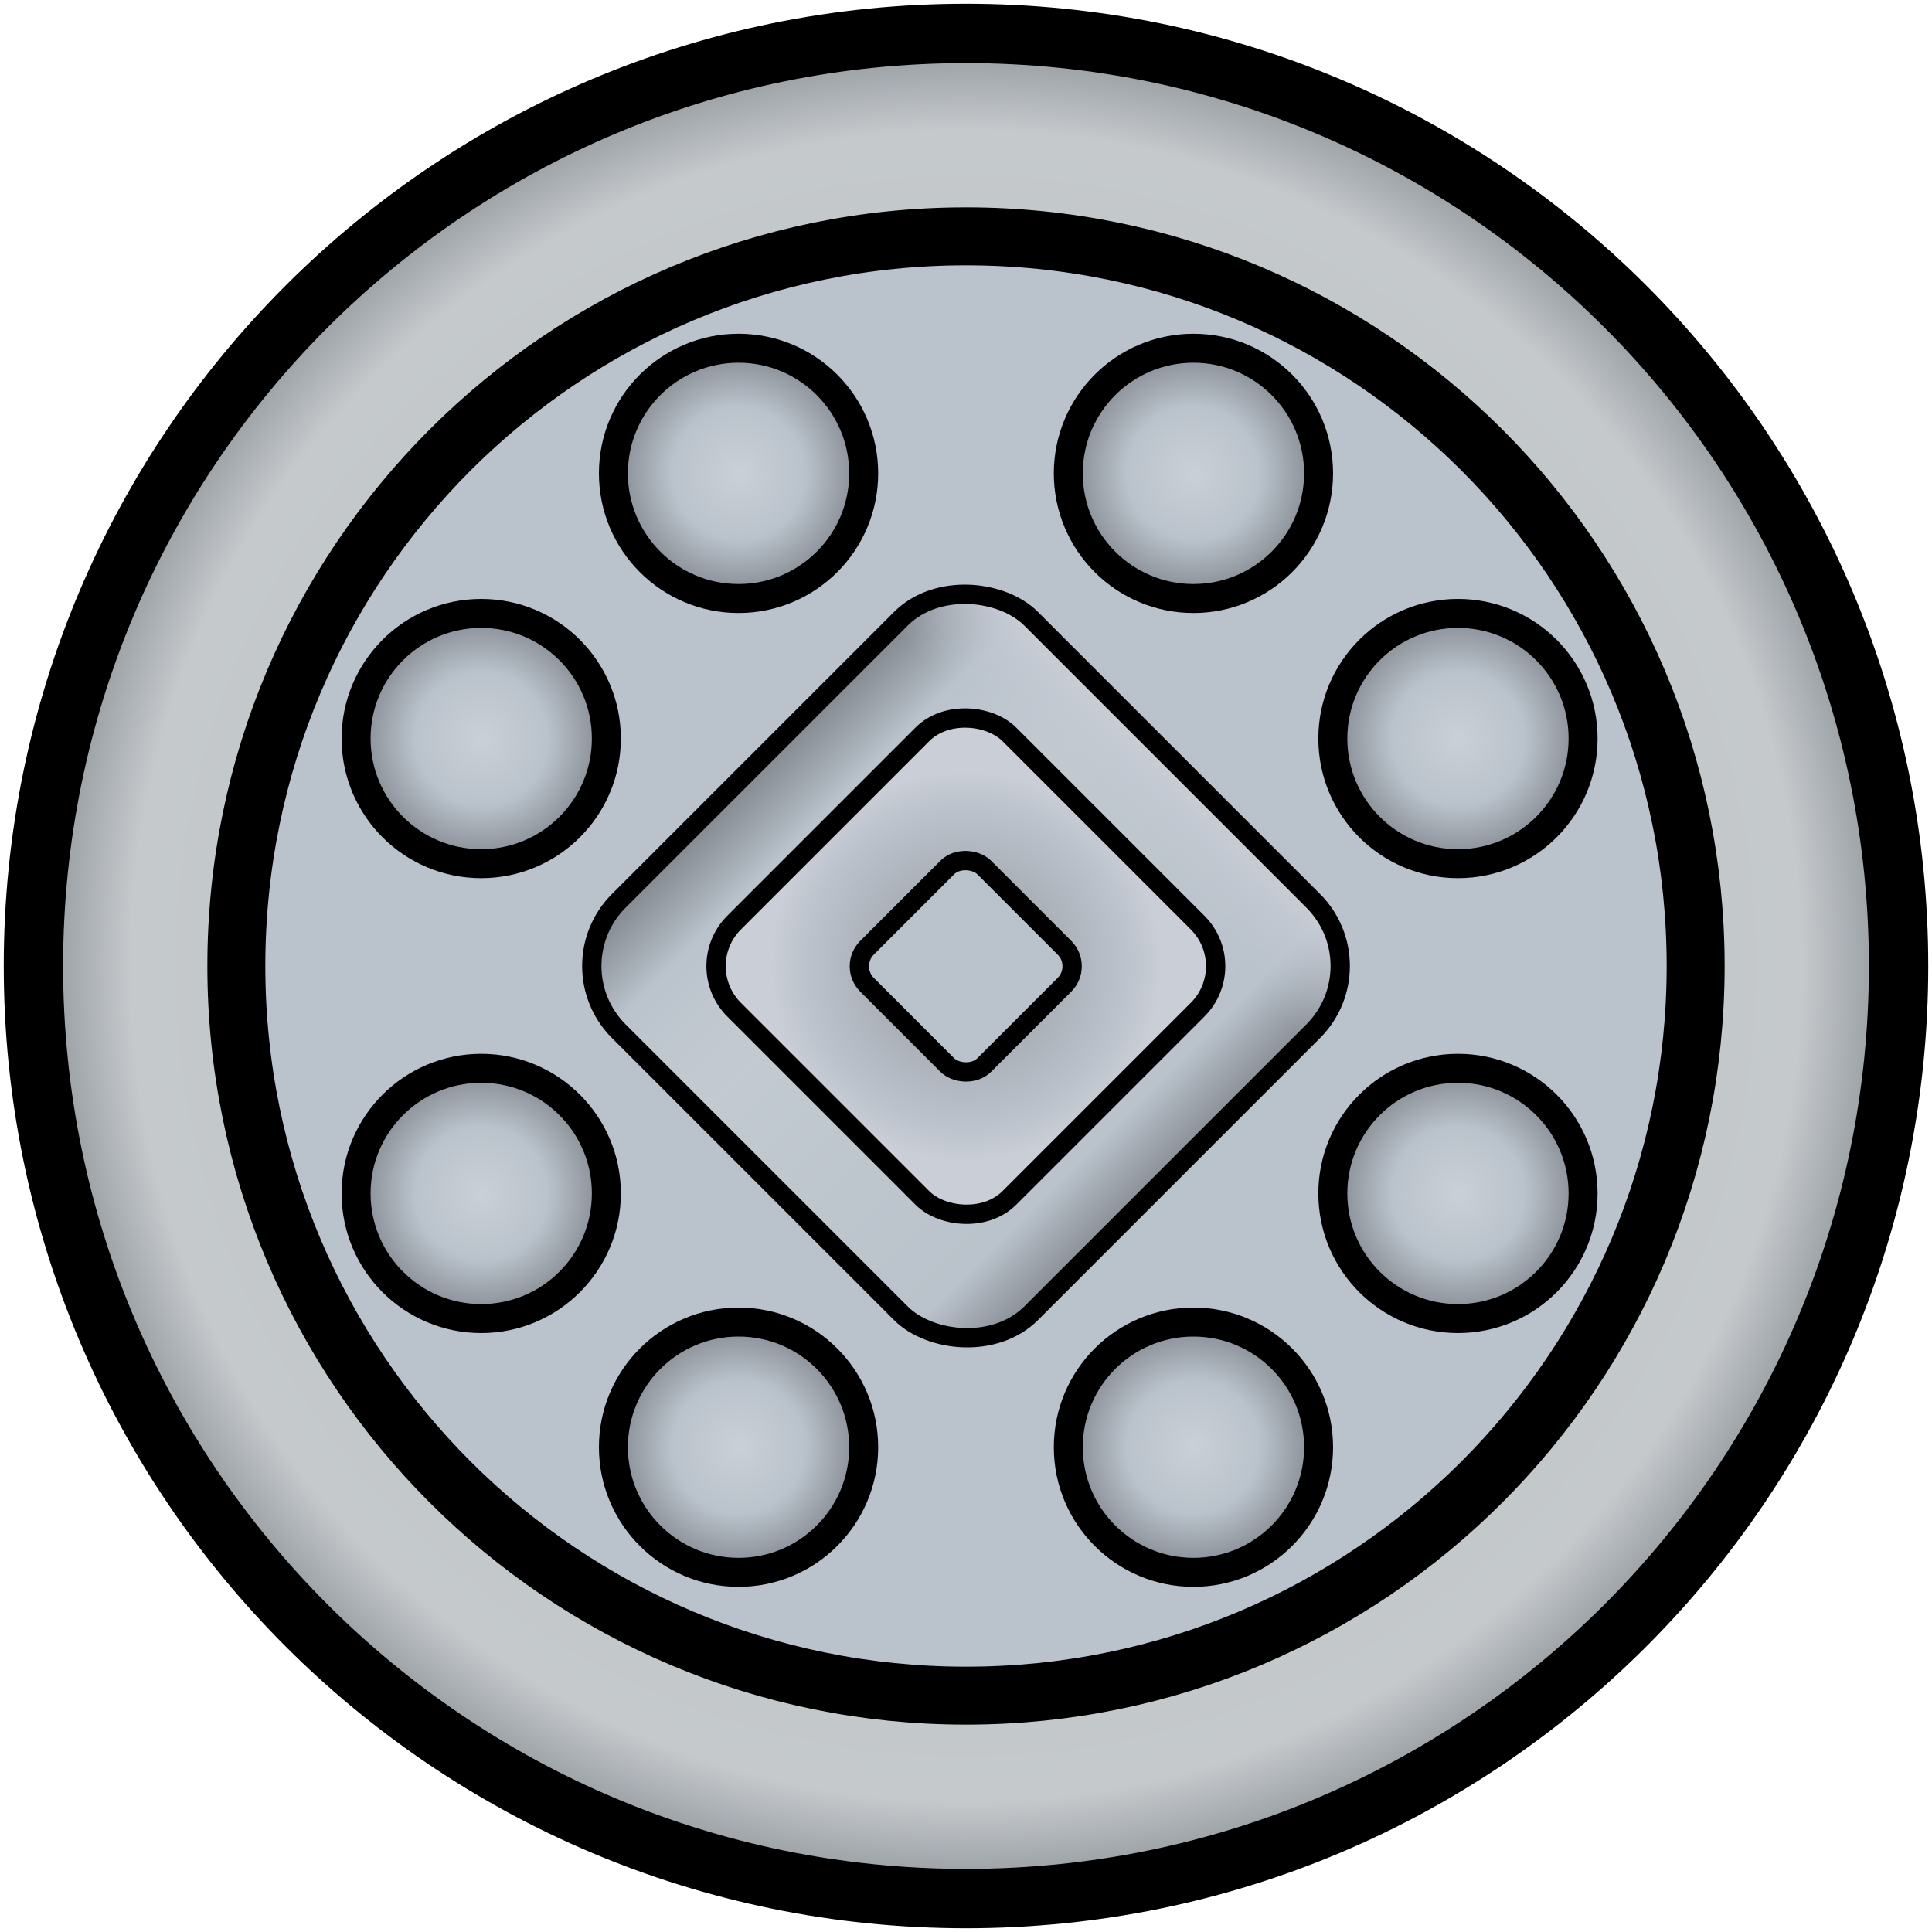 <?xml version="1.0" encoding="UTF-8" standalone="no"?>
<svg
   xmlns:osb="http://www.openswatchbook.org/uri/2009/osb"
   xmlns:dc="http://purl.org/dc/elements/1.1/"
   xmlns:cc="http://creativecommons.org/ns#"
   xmlns:rdf="http://www.w3.org/1999/02/22-rdf-syntax-ns#"
   xmlns:svg="http://www.w3.org/2000/svg"
   xmlns="http://www.w3.org/2000/svg"
   xmlns:xlink="http://www.w3.org/1999/xlink"
   xmlns:sodipodi="http://sodipodi.sourceforge.net/DTD/sodipodi-0.dtd"
   xmlns:inkscape="http://www.inkscape.org/namespaces/inkscape"
   width="100"
   height="100"
   version="1.1"
   id="Kara Button"
   sodipodi:docname="Kara Button.svg"
   inkscape:version="1.0.2 (e86c870879, 2021-01-15)">
  <defs
     id="defs13">
    <linearGradient
       inkscape:collect="always"
       id="linearGradient2441">
      <stop
         style="stop-color:#92989f;stop-opacity:1"
         offset="0"
         id="stop2435" />
      <stop
         style="stop-color:#bcc3cc;stop-opacity:1"
         offset="0.834"
         id="stop2437" />
      <stop
         style="stop-color:#caced6;stop-opacity:1"
         offset="1"
         id="stop2439" />
    </linearGradient>
    <linearGradient
       inkscape:collect="always"
       id="linearGradient1929">
      <stop
         style="stop-color:#cad0d7;stop-opacity:0"
         offset="0"
         id="stop1921" />
      <stop
         style="stop-color:#bdc5cd;stop-opacity:0"
         offset="0.65"
         id="stop1923" />
      <stop
         style="stop-color:#bac2cb;stop-opacity:0"
         offset="0.821"
         id="stop1925" />
      <stop
         style="stop-color:#caced7;stop-opacity:1"
         offset="1"
         id="stop1927" />
    </linearGradient>
    <linearGradient
       inkscape:collect="always"
       id="linearGradient1874">
      <stop
         style="stop-color:#cad0d7;stop-opacity:0"
         offset="0"
         id="stop1866" />
      <stop
         style="stop-color:#bdc5cd;stop-opacity:0"
         offset="0.637"
         id="stop1868" />
      <stop
         style="stop-color:#bac2cb;stop-opacity:1"
         offset="0.856"
         id="stop1870" />
      <stop
         style="stop-color:#7f858c;stop-opacity:1"
         offset="1"
         id="stop1872" />
    </linearGradient>
    <linearGradient
       inkscape:collect="always"
       id="linearGradient1759">
      <stop
         style="stop-color:#cad0d7;stop-opacity:1"
         offset="0"
         id="stop1753" />
      <stop
         style="stop-color:#bdc5cd;stop-opacity:1;"
         offset="0.637"
         id="stop1763" />
      <stop
         style="stop-color:#bac2cb;stop-opacity:1"
         offset="0.86"
         id="stop1755" />
      <stop
         style="stop-color:#7f858c;stop-opacity:1"
         offset="1"
         id="stop1757" />
    </linearGradient>
    <linearGradient
       id="linearGradient1632"
       osb:paint="gradient">
      <stop
         style="stop-color:#ffd5d5;stop-opacity:1;"
         offset="0"
         id="stop1638" />
      <stop
         style="stop-color:#ffd5d5;stop-opacity:0;"
         offset="1"
         id="stop1640" />
    </linearGradient>
    <linearGradient
       inkscape:collect="always"
       id="linearGradient1632-2"
       osb:paint="gradient">
      <stop
         style="stop-color:#ffd5d5;stop-opacity:1;"
         offset="0"
         id="stop1628" />
      <stop
         style="stop-color:#ffd5d5;stop-opacity:0;"
         offset="1"
         id="stop1630" />
    </linearGradient>
    <linearGradient
       id="linearGradient1622"
       osb:paint="solid">
      <stop
         style="stop-color:#bac2cb;stop-opacity:1;"
         offset="0"
         id="stop1620" />
    </linearGradient>
    <marker
       style="overflow:visible"
       id="Arrow1Lstart"
       refX="0.0"
       refY="0.0"
       orient="auto"
       inkscape:stockid="Arrow1Lstart"
       inkscape:isstock="true">
      <path
         transform="scale(0.8) translate(12.5,0)"
         style="fill-rule:evenodd;stroke:#000000;stroke-width:1.0pt"
         d="M 0.0,0.0 L 5.0,-5.0 L -12.5,0.0 L 5.0,5.0 L 0.0,0.0 z "
         id="path1350" />
    </marker>
    <linearGradient
       inkscape:collect="always"
       id="linearGradient1058">
      <stop
         style="stop-color:#cad0d7;stop-opacity:1"
         offset="0"
         id="stop1050" />
      <stop
         style="stop-color:#bac2cb;stop-opacity:1"
         offset="0.512"
         id="stop1052" />
      <stop
         style="stop-color:#7f858c;stop-opacity:1"
         offset="1"
         id="stop1056" />
    </linearGradient>
    <linearGradient
       inkscape:collect="always"
       id="linearGradient904-4-0">
      <stop
         style="stop-color:#bac2cb;stop-opacity:1;"
         offset="0"
         id="stop943" />
      <stop
         style="stop-color:#c3c8cb;stop-opacity:1;"
         offset="0.788"
         id="stop950" />
      <stop
         style="stop-color:#c5c9cc;stop-opacity:1"
         offset="0.855"
         id="stop2349" />
      <stop
         style="stop-color:#c5c9cc;stop-opacity:1"
         offset="0.868"
         id="stop945" />
      <stop
         style="stop-color:#7f858c;stop-opacity:1"
         offset="1"
         id="stop947" />
    </linearGradient>
    <radialGradient
       inkscape:collect="always"
       xlink:href="#linearGradient1058"
       id="radialGradient920-1"
       gradientUnits="userSpaceOnUse"
       cx="50"
       cy="50"
       fx="50"
       fy="50"
       r="49.806"
       gradientTransform="matrix(0.134,0,0,0.134,30.125,17.793)" />
    <radialGradient
       inkscape:collect="always"
       xlink:href="#linearGradient1058"
       id="radialGradient920-1-1"
       gradientUnits="userSpaceOnUse"
       cx="50"
       cy="50"
       fx="50"
       fy="50"
       r="49.806"
       gradientTransform="matrix(0.134,0,0,0.134,53.669,17.793)" />
    <radialGradient
       inkscape:collect="always"
       xlink:href="#linearGradient1058"
       id="radialGradient920-1-3"
       gradientUnits="userSpaceOnUse"
       cx="50"
       cy="50"
       fx="50"
       fy="50"
       r="49.806"
       gradientTransform="matrix(0.134,0,0,0.134,30.125,17.793)" />
    <radialGradient
       inkscape:collect="always"
       xlink:href="#linearGradient1058"
       id="radialGradient920-1-1-7"
       gradientUnits="userSpaceOnUse"
       cx="50"
       cy="50"
       fx="50"
       fy="50"
       r="49.806"
       gradientTransform="matrix(0.134,0,0,0.134,53.669,17.793)" />
    <radialGradient
       inkscape:collect="always"
       xlink:href="#linearGradient1058"
       id="radialGradient920-1-3-0"
       gradientUnits="userSpaceOnUse"
       cx="50"
       cy="50"
       fx="50"
       fy="50"
       r="49.806"
       gradientTransform="matrix(0.134,0,0,0.134,30.125,17.793)" />
    <radialGradient
       inkscape:collect="always"
       xlink:href="#linearGradient1058"
       id="radialGradient920-1-1-7-5"
       gradientUnits="userSpaceOnUse"
       cx="50"
       cy="50"
       fx="50"
       fy="50"
       r="49.806"
       gradientTransform="matrix(0.134,0,0,0.134,53.669,17.793)" />
    <radialGradient
       inkscape:collect="always"
       xlink:href="#linearGradient1058"
       id="radialGradient920-1-3-0-4"
       gradientUnits="userSpaceOnUse"
       cx="50"
       cy="50"
       fx="50"
       fy="50"
       r="49.806"
       gradientTransform="matrix(0.134,0,0,0.134,30.125,17.793)" />
    <radialGradient
       inkscape:collect="always"
       xlink:href="#linearGradient1058"
       id="radialGradient920-1-1-7-5-7"
       gradientUnits="userSpaceOnUse"
       cx="50"
       cy="50"
       fx="50"
       fy="50"
       r="49.806"
       gradientTransform="matrix(0.134,0,0,0.134,53.669,17.793)" />
    <linearGradient
       inkscape:collect="always"
       xlink:href="#linearGradient1759"
       id="linearGradient1820"
       x1="55.072"
       y1="0"
       x2="86.349"
       y2="0"
       gradientUnits="userSpaceOnUse" />
    <filter
       inkscape:collect="always"
       style="color-interpolation-filters:sRGB"
       id="filter1822"
       x="-1.2e-06"
       width="1"
       y="-1.2e-06"
       height="1">
      <feGaussianBlur
         inkscape:collect="always"
         stdDeviation="1.9373058e-05"
         id="feGaussianBlur1824" />
    </filter>
    <filter
       inkscape:collect="always"
       style="color-interpolation-filters:sRGB"
       id="filter1822-3"
       x="-1.2e-06"
       width="1"
       y="-1.2e-06"
       height="1">
      <feGaussianBlur
         inkscape:collect="always"
         stdDeviation="1.9373058e-05"
         id="feGaussianBlur1824-6" />
    </filter>
    <linearGradient
       inkscape:collect="always"
       xlink:href="#linearGradient1874"
       id="linearGradient1880"
       gradientUnits="userSpaceOnUse"
       x1="55.617"
       y1="-2.3868918e-07"
       x2="85.804"
       y2="-2.3868918e-07" />
    <linearGradient
       inkscape:collect="always"
       xlink:href="#linearGradient1929"
       id="linearGradient1880-4"
       gradientUnits="userSpaceOnUse"
       x1="55.617"
       y1="0"
       x2="85.804"
       y2="0" />
    <radialGradient
       inkscape:collect="always"
       xlink:href="#linearGradient904-4-0"
       id="radialGradient2347"
       gradientUnits="userSpaceOnUse"
       cx="50"
       cy="50"
       fx="50"
       fy="50"
       r="49.806" />
    <filter
       inkscape:collect="always"
       style="color-interpolation-filters:sRGB"
       id="filter2390"
       x="-2.6645352e-22"
       width="1"
       y="-2.6645352e-22"
       height="1">
      <feGaussianBlur
         inkscape:collect="always"
         stdDeviation="4.301683e-21"
         id="feGaussianBlur2392" />
    </filter>
    <filter
       inkscape:collect="always"
       style="color-interpolation-filters:sRGB"
       id="filter2390-9"
       x="-2.6645351e-22"
       width="1"
       y="-2.6645351e-22"
       height="1">
      <feGaussianBlur
         inkscape:collect="always"
         stdDeviation="4.301683e-21"
         id="feGaussianBlur2392-3" />
    </filter>
    <radialGradient
       inkscape:collect="always"
       xlink:href="#linearGradient2441"
       id="radialGradient2433"
       cx="70.711"
       cy="0"
       fx="70.711"
       fy="0"
       r="15.093"
       gradientUnits="userSpaceOnUse" />
    <filter
       inkscape:collect="always"
       style="color-interpolation-filters:sRGB"
       id="filter2390-9-9"
       x="-2.6645351e-22"
       width="1"
       y="-2.6645351e-22"
       height="1">
      <feGaussianBlur
         inkscape:collect="always"
         stdDeviation="4.301683e-21"
         id="feGaussianBlur2392-3-8" />
    </filter>
  </defs>
  <sodipodi:namedview
     pagecolor="#ffffff"
     bordercolor="#666666"
     borderopacity="1"
     objecttolerance="10"
     gridtolerance="10"
     guidetolerance="10"
     inkscape:pageopacity="0"
     inkscape:pageshadow="2"
     inkscape:window-width="1360"
     inkscape:window-height="705"
     id="namedview11"
     showgrid="false"
     inkscape:zoom="5.38"
     inkscape:cx="43.481016"
     inkscape:cy="54.261975"
     inkscape:window-x="-8"
     inkscape:window-y="-8"
     inkscape:window-maximized="1"
     inkscape:current-layer="svg_1" />
  <!-- Created by Lukas Pessoa Dantas -->
  <g
     id="svg_1">
    <g
       id="g2558">
      <path
         d="m 98.27,50 c 0,26.659 -21.611,48.27 -48.27,48.27 -26.659,0 -48.27,-21.611 -48.27,-48.27 0,-26.659 21.611,-48.27 48.27,-48.27 26.659,0 48.27,21.611 48.27,48.27 z"
         id="path2844"
         stroke-miterlimit="4"
         stroke-linejoin="round"
         stroke-linecap="round"
         stroke-width="5.6"
         stroke="#000000"
         fill="#be3f54"
         style="fill:url(#radialGradient2347);fill-opacity:1;stroke-width:3.072;stroke-miterlimit:4;stroke-dasharray:none" />
      <path
         d="m 87.767,50 c 0,20.858 -16.909,37.767 -37.767,37.767 -20.858,0 -37.767,-16.909 -37.767,-37.767 0,-20.858 16.909,-37.767 37.767,-37.767 20.858,0 37.767,16.909 37.767,37.767 z"
         id="path2844-7"
         stroke-miterlimit="4"
         stroke-linejoin="round"
         stroke-linecap="round"
         stroke-width="4.126"
         stroke="#000000"
         fill="#be3f54"
         style="fill:#bac2cb;fill-opacity:1;stroke-width:3;stroke-miterlimit:4;stroke-dasharray:none" />
      <rect
         style="opacity:1;fill:url(#linearGradient1820);fill-opacity:1;stroke:#000000;stroke-width:0;stroke-miterlimit:4;stroke-dasharray:none;stroke-opacity:1;filter:url(#filter1822)"
         id="rect877"
         width="30.187"
         height="30.187"
         x="55.617"
         y="-15.093"
         rx="4.771"
         transform="rotate(45)" />
      <g
         id="g1186"
         transform="translate(1.394)">
        <path
           d="m 43.31,24.502 c 0,3.577 -2.9,6.477 -6.477,6.477 -3.577,0 -6.477,-2.9 -6.477,-6.477 0,-3.577 2.9,-6.477 6.477,-6.477 3.577,0 6.477,2.9 6.477,6.477 z"
           id="path2844-77"
           stroke-miterlimit="4"
           stroke-linejoin="round"
           stroke-linecap="round"
           stroke-width="5.6"
           stroke="#000000"
           fill="#be3f54"
           style="fill:url(#radialGradient920-1);fill-opacity:1;stroke-width:1.5;stroke-miterlimit:4;stroke-dasharray:none" />
        <path
           d="m 66.855,24.502 c 0,3.577 -2.9,6.477 -6.477,6.477 -3.577,0 -6.477,-2.9 -6.477,-6.477 0,-3.577 2.9,-6.477 6.477,-6.477 3.577,0 6.477,2.9 6.477,6.477 z"
           id="path2844-77-2"
           stroke-miterlimit="4"
           stroke-linejoin="round"
           stroke-linecap="round"
           stroke-width="5.6"
           stroke="#000000"
           fill="#be3f54"
           style="fill:url(#radialGradient920-1-1);fill-opacity:1;stroke-width:1.5;stroke-miterlimit:4;stroke-dasharray:none" />
      </g>
      <g
         id="g1186-9"
         transform="translate(1.394,50.405)">
        <path
           d="m 43.31,24.502 c 0,3.577 -2.9,6.477 -6.477,6.477 -3.577,0 -6.477,-2.9 -6.477,-6.477 0,-3.577 2.9,-6.477 6.477,-6.477 3.577,0 6.477,2.9 6.477,6.477 z"
           id="path2844-77-6"
           stroke-miterlimit="4"
           stroke-linejoin="round"
           stroke-linecap="round"
           stroke-width="5.6"
           stroke="#000000"
           fill="#be3f54"
           style="fill:url(#radialGradient920-1-3);fill-opacity:1;stroke-width:1.5;stroke-miterlimit:4;stroke-dasharray:none" />
        <path
           d="m 66.855,24.502 c 0,3.577 -2.9,6.477 -6.477,6.477 -3.577,0 -6.477,-2.9 -6.477,-6.477 0,-3.577 2.9,-6.477 6.477,-6.477 3.577,0 6.477,2.9 6.477,6.477 z"
           id="path2844-77-2-2"
           stroke-miterlimit="4"
           stroke-linejoin="round"
           stroke-linecap="round"
           stroke-width="5.6"
           stroke="#000000"
           fill="#be3f54"
           style="fill:url(#radialGradient920-1-1-7);fill-opacity:1;stroke-width:1.5;stroke-miterlimit:4;stroke-dasharray:none" />
      </g>
      <g
         id="g1186-9-9"
         transform="rotate(90,49.286,50.68)">
        <path
           d="m 43.31,24.502 c 0,3.577 -2.9,6.477 -6.477,6.477 -3.577,0 -6.477,-2.9 -6.477,-6.477 0,-3.577 2.9,-6.477 6.477,-6.477 3.577,0 6.477,2.9 6.477,6.477 z"
           id="path2844-77-6-3"
           stroke-miterlimit="4"
           stroke-linejoin="round"
           stroke-linecap="round"
           stroke-width="5.6"
           stroke="#000000"
           fill="#be3f54"
           style="fill:url(#radialGradient920-1-3-0);fill-opacity:1;stroke-width:1.5;stroke-miterlimit:4;stroke-dasharray:none" />
        <path
           d="m 66.855,24.502 c 0,3.577 -2.9,6.477 -6.477,6.477 -3.577,0 -6.477,-2.9 -6.477,-6.477 0,-3.577 2.9,-6.477 6.477,-6.477 3.577,0 6.477,2.9 6.477,6.477 z"
           id="path2844-77-2-2-7"
           stroke-miterlimit="4"
           stroke-linejoin="round"
           stroke-linecap="round"
           stroke-width="5.6"
           stroke="#000000"
           fill="#be3f54"
           style="fill:url(#radialGradient920-1-1-7-5);fill-opacity:1;stroke-width:1.5;stroke-miterlimit:4;stroke-dasharray:none" />
      </g>
      <g
         id="g1186-9-9-6"
         transform="rotate(90,24.008,25.402)">
        <path
           d="m 43.31,24.502 c 0,3.577 -2.9,6.477 -6.477,6.477 -3.577,0 -6.477,-2.9 -6.477,-6.477 0,-3.577 2.9,-6.477 6.477,-6.477 3.577,0 6.477,2.9 6.477,6.477 z"
           id="path2844-77-6-3-9"
           stroke-miterlimit="4"
           stroke-linejoin="round"
           stroke-linecap="round"
           stroke-width="5.6"
           stroke="#000000"
           fill="#be3f54"
           style="fill:url(#radialGradient920-1-3-0-4);fill-opacity:1;stroke-width:1.5;stroke-miterlimit:4;stroke-dasharray:none" />
        <path
           d="m 66.855,24.502 c 0,3.577 -2.9,6.477 -6.477,6.477 -3.577,0 -6.477,-2.9 -6.477,-6.477 0,-3.577 2.9,-6.477 6.477,-6.477 3.577,0 6.477,2.9 6.477,6.477 z"
           id="path2844-77-2-2-7-7"
           stroke-miterlimit="4"
           stroke-linejoin="round"
           stroke-linecap="round"
           stroke-width="5.6"
           stroke="#000000"
           fill="#be3f54"
           style="fill:url(#radialGradient920-1-1-7-5-7);fill-opacity:1;stroke-width:1.5;stroke-miterlimit:4;stroke-dasharray:none" />
      </g>
      <rect
         style="fill:url(#linearGradient1880);fill-opacity:1;stroke:#000000;stroke-width:0;stroke-miterlimit:4;stroke-dasharray:none;stroke-opacity:1;filter:url(#filter1822-3)"
         id="rect877-5"
         width="30.187"
         height="30.187"
         x="55.617"
         y="-15.093"
         rx="4.771"
         transform="rotate(-135,70.711,29.289)" />
      <rect
         style="fill:url(#linearGradient1880-4);fill-opacity:1;stroke:#000000;stroke-width:1;stroke-miterlimit:4;stroke-dasharray:none;stroke-opacity:1;filter:url(#filter2390)"
         id="rect877-5-8"
         width="30.187"
         height="30.187"
         x="55.617"
         y="-15.093"
         rx="4.771"
         transform="rotate(-45,120.711,50)" />
      <rect
         style="fill:url(#radialGradient2433);fill-opacity:1;stroke:#000000;stroke-width:1.498;stroke-miterlimit:4;stroke-dasharray:none;stroke-opacity:1;filter:url(#filter2390-9)"
         id="rect877-5-8-8"
         width="30.187"
         height="30.187"
         x="55.617"
         y="-15.093"
         rx="4.771"
         transform="matrix(0.472,-0.472,0.472,0.472,16.617,83.383)" />
      <rect
         style="fill:#bac2cb;fill-opacity:1;stroke:#000000;stroke-width:3.515;stroke-miterlimit:4;stroke-dasharray:none;stroke-opacity:1;filter:url(#filter2390-9-9)"
         id="rect877-5-8-8-7"
         width="30.187"
         height="30.187"
         x="55.617"
         y="-15.093"
         rx="4.771"
         transform="matrix(0.201,-0.201,0.201,0.201,35.774,64.226)" />
    </g>
  </g>
</svg>
